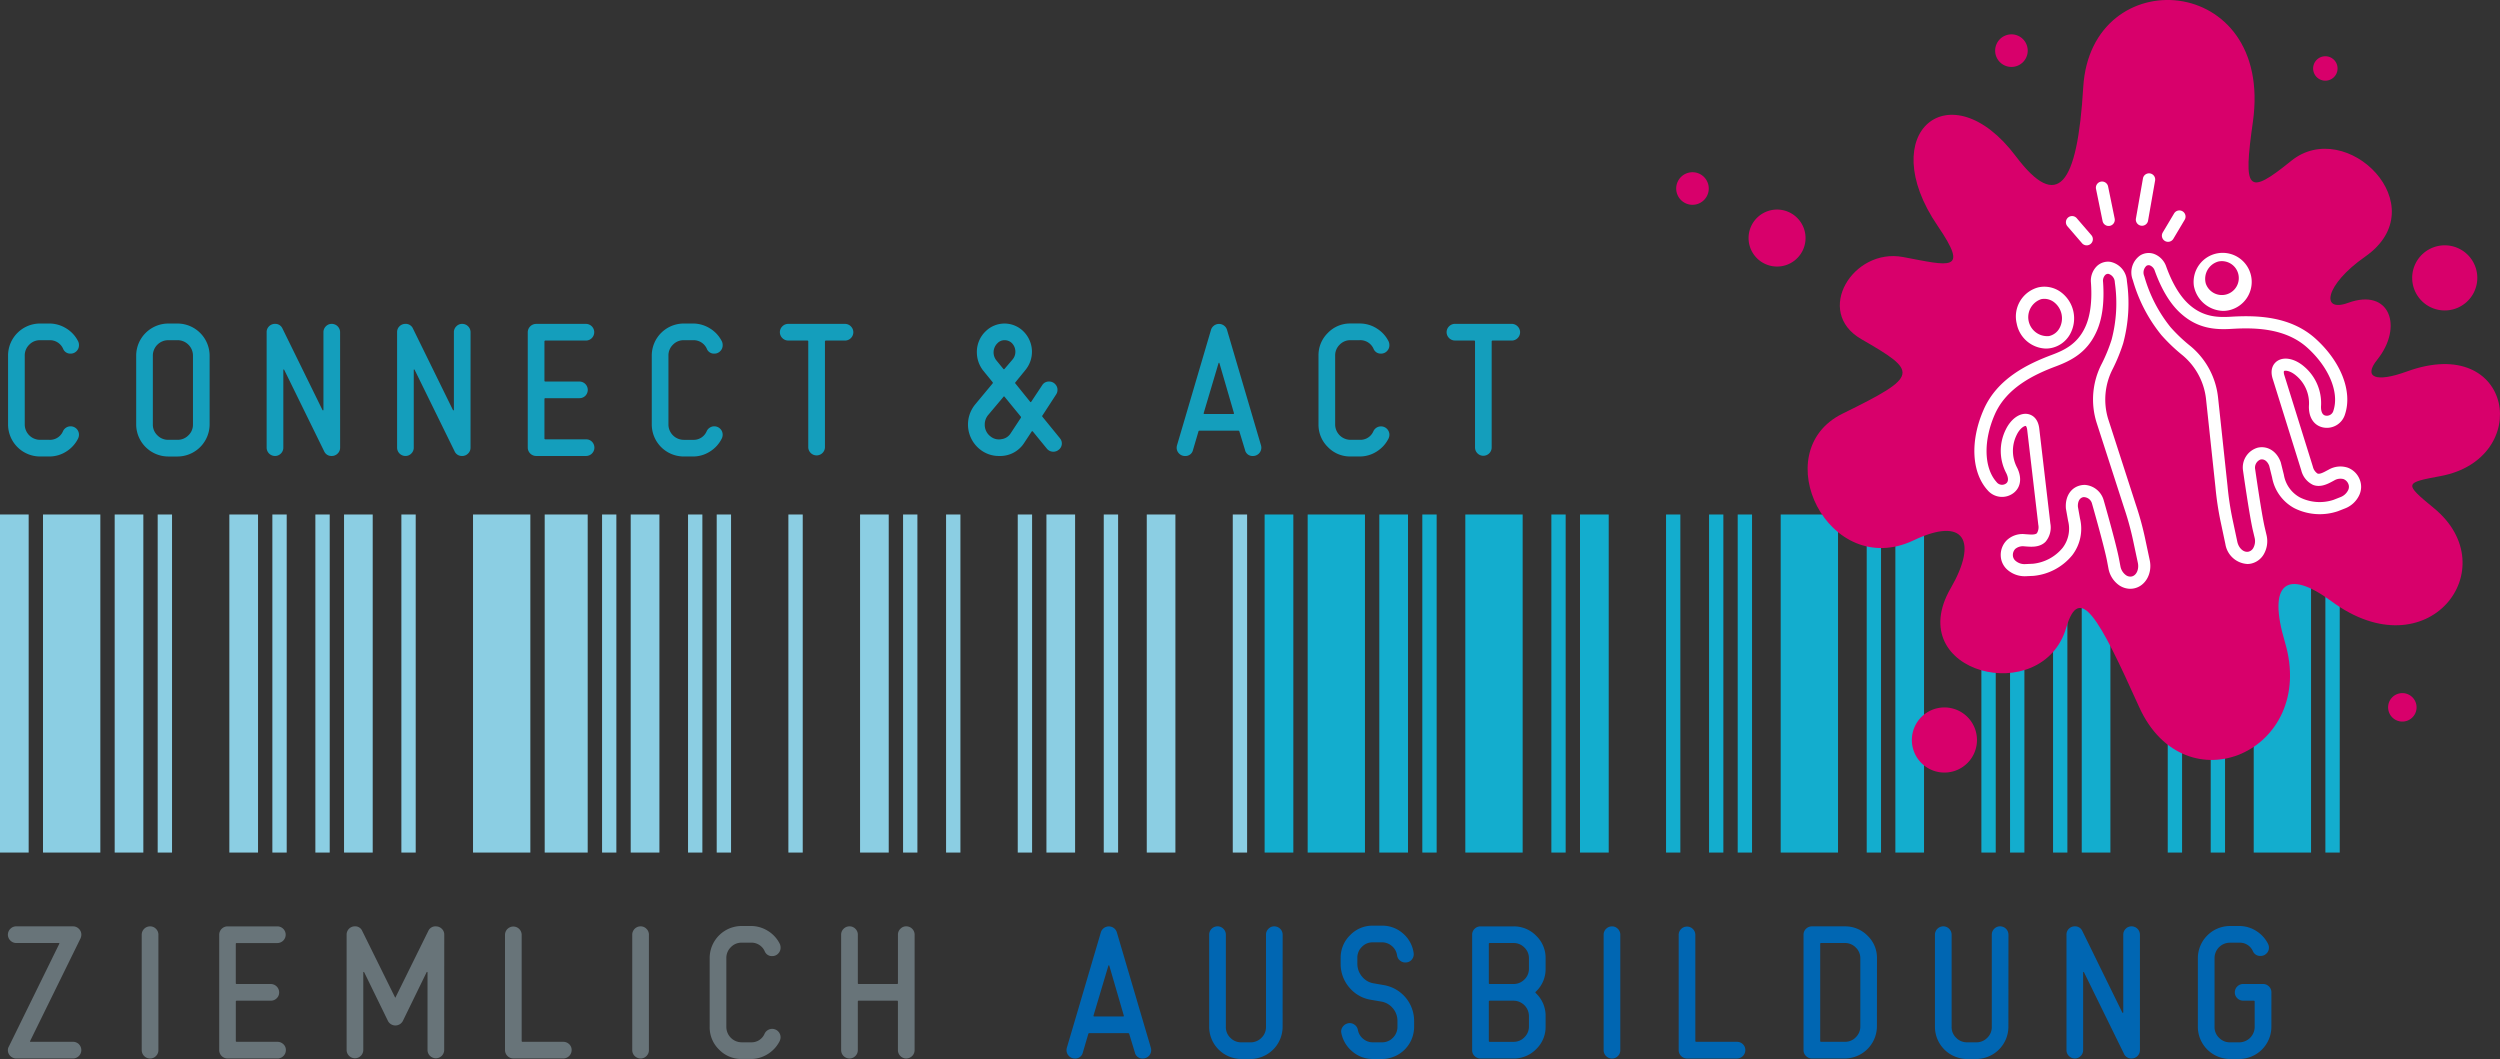 <svg xmlns="http://www.w3.org/2000/svg" width="508.282" height="215.303" viewBox="0 0 508.282 215.303"><rect x="0" y="0" width="508.282" height="215.303" fill="#333333" stroke="none"/><g transform="translate(-323.481 -22.961)"><rect width="5.828" height="68.735" transform="translate(323.481 127.562)" fill="#8bcee3"/><g transform="translate(325.086 22.961)"><path d="M338.711,140.312a1.7,1.7,0,0,0-1.229-.484h-8.572c-.139,0-.173-.059-.107-.174l10.236-20.846a1.82,1.82,0,0,0,.171-.761,1.628,1.628,0,0,0-.5-1.194,1.685,1.685,0,0,0-1.229-.5H326.006a1.666,1.666,0,0,0-1.225.5,1.664,1.664,0,0,0,0,2.387,1.669,1.669,0,0,0,1.231.5h8.6q.206,0,.1.188l-10.232,20.846a1.426,1.426,0,0,0-.206.757,1.613,1.613,0,0,0,.5,1.184,1.657,1.657,0,0,0,1.225.5h11.477a1.671,1.671,0,0,0,1.229-.5,1.69,1.69,0,0,0,0-2.4m16.173-22.264a1.64,1.64,0,0,0-.5-1.194,1.616,1.616,0,0,0-1.18-.5,1.7,1.7,0,0,0-1.713,1.695v23.474a1.7,1.7,0,0,0,1.713,1.693,1.6,1.6,0,0,0,1.18-.5,1.631,1.631,0,0,0,.5-1.19Zm25.4,22.264a1.661,1.661,0,0,0-1.194-.484h-8.263a.183.183,0,0,1-.206-.208v-7.95a.183.183,0,0,1,.206-.208h6.916a1.656,1.656,0,0,0,1.192-.484,1.612,1.612,0,0,0,.5-1.21,1.716,1.716,0,0,0-1.695-1.695h-6.916c-.137,0-.206-.056-.206-.171v-7.95a.183.183,0,0,1,.206-.208H379.1a1.695,1.695,0,0,0,0-3.389H368.932a1.708,1.708,0,0,0-1.693,1.695v23.474a1.712,1.712,0,0,0,1.693,1.693H379.1a1.712,1.712,0,0,0,1.695-1.693,1.611,1.611,0,0,0-.5-1.21m32.7-22.264a1.611,1.611,0,0,0-.506-1.21,1.679,1.679,0,0,0-1.2-.484,1.577,1.577,0,0,0-1.535.922l-6.649,13.474c-.04.117-.081.125-.119.03L396.324,117.3a1.544,1.544,0,0,0-1.505-.95,1.674,1.674,0,0,0-1.676,1.695v23.474a1.695,1.695,0,0,0,3.389,0V125.688c0-.022.02-.044.069-.069a.149.149,0,0,1,.1.034l4.84,9.921a1.707,1.707,0,0,0,3.042,0l4.84-9.921a.14.14,0,0,1,.1-.034c.046.024.069.046.069.069v15.834a1.695,1.695,0,0,0,3.389,0Zm25.4,22.264a1.66,1.66,0,0,0-1.192-.484h-8.261a.184.184,0,0,1-.208-.208V118.048a1.695,1.695,0,0,0-3.389,0v23.474a1.716,1.716,0,0,0,1.695,1.693H437.2a1.716,1.716,0,0,0,1.695-1.693,1.605,1.605,0,0,0-.5-1.21m16.21-22.264a1.642,1.642,0,0,0-.5-1.194,1.616,1.616,0,0,0-1.18-.5,1.7,1.7,0,0,0-1.711,1.695v23.474a1.7,1.7,0,0,0,1.711,1.693,1.6,1.6,0,0,0,1.18-.5,1.633,1.633,0,0,0,.5-1.19Zm24.192-.767a6.478,6.478,0,0,0-3.476-1h-1.864a6.519,6.519,0,0,0-6.5,6.526v13.98a6.3,6.3,0,0,0,1.9,4.612,6.238,6.238,0,0,0,4.6,1.915h1.864a6.354,6.354,0,0,0,3.46-1,6.554,6.554,0,0,0,2.419-2.661,1.834,1.834,0,0,0,.171-.761,1.705,1.705,0,0,0-3.248-.714,2.871,2.871,0,0,1-2.8,1.751h-1.864a3.127,3.127,0,0,1-3.111-3.111v-14a3.026,3.026,0,0,1,.916-2.229,2.987,2.987,0,0,1,2.195-.918h1.864a2.936,2.936,0,0,1,2.836,1.777,1.56,1.56,0,0,0,1.521.954,1.63,1.63,0,0,0,1.192-.5,1.659,1.659,0,0,0,.5-1.221,1.907,1.907,0,0,0-.137-.722,6.468,6.468,0,0,0-2.437-2.681m29.829.767a1.7,1.7,0,0,0-1.711-1.695,1.613,1.613,0,0,0-1.18.5,1.642,1.642,0,0,0-.5,1.194V127.9a.151.151,0,0,1-.171.171h-7.811a.152.152,0,0,1-.173-.171v-9.853a1.634,1.634,0,0,0-.5-1.194,1.615,1.615,0,0,0-1.178-.5,1.658,1.658,0,0,0-1.217.5,1.64,1.64,0,0,0-.5,1.194v23.474a1.7,1.7,0,0,0,1.713,1.693,1.6,1.6,0,0,0,1.178-.5,1.625,1.625,0,0,0,.5-1.19V131.67c0-.139.056-.208.173-.208h7.811c.115,0,.171.069.171.208v9.853a1.633,1.633,0,0,0,.5,1.19,1.6,1.6,0,0,0,1.18.5,1.7,1.7,0,0,0,1.711-1.693Z" transform="translate(-324.277 71.985)" fill="#687479"/><path d="M441.2,117.6a1.7,1.7,0,0,0-3.248,0l-6.916,23.476a1.739,1.739,0,0,0-.069.482,1.7,1.7,0,0,0,1.713,1.7,1.553,1.553,0,0,0,1.606-1.223l1.11-3.766c.024-.109.1-.165.244-.165h7.84a.217.217,0,0,1,.244.173l1.142,3.758a1.555,1.555,0,0,0,1.608,1.223,1.7,1.7,0,0,0,1.711-1.7,1.823,1.823,0,0,0-.069-.482Zm1.273,17.115H436.61c-.141,0-.188-.077-.141-.228l3.016-10.115c0-.04.028-.063.087-.063s.089.022.089.063l2.947,10.137q.07.206-.139.206m32.442-16.629a1.7,1.7,0,0,0-1.711-1.695,1.615,1.615,0,0,0-1.182.5,1.654,1.654,0,0,0-.494,1.2v18.762a2.988,2.988,0,0,1-.926,2.2,3.036,3.036,0,0,1-2.213.918H466.5a3.047,3.047,0,0,1-2.215-.918,2.992,2.992,0,0,1-.922-2.2V118.088a1.648,1.648,0,0,0-.5-1.2,1.61,1.61,0,0,0-1.18-.5,1.7,1.7,0,0,0-1.713,1.695v18.737a6.554,6.554,0,0,0,6.534,6.532h1.868a6.55,6.55,0,0,0,6.532-6.532Zm26.73,17.567a7.389,7.389,0,0,0-6.189-7.323l-2-.347a3.809,3.809,0,0,1-2.411-1.392,4.031,4.031,0,0,1-.942-2.639V122.8a3.051,3.051,0,0,1,.92-2.239,2.992,2.992,0,0,1,2.2-.922h1.872a3.051,3.051,0,0,1,2.029.75,3.007,3.007,0,0,1,1.055,1.9,1.626,1.626,0,0,0,.678,1.116,1.655,1.655,0,0,0,1.265.313,1.587,1.587,0,0,0,1.128-.674,1.689,1.689,0,0,0,.295-1.261,6.4,6.4,0,0,0-2.195-3.978,6.318,6.318,0,0,0-4.237-1.555H493.24a6.275,6.275,0,0,0-4.616,1.937,6.354,6.354,0,0,0-1.919,4.634v1.14a7.29,7.29,0,0,0,1.747,4.842,7.179,7.179,0,0,0,4.442,2.524l2.005.343a3.91,3.91,0,0,1,2.413,1.366,3.959,3.959,0,0,1,.94,2.613v1.14a3.087,3.087,0,0,1-.918,2.245,2.987,2.987,0,0,1-2.2.936H493.26a3.031,3.031,0,0,1-1.977-.71,3,3,0,0,1-1.075-1.814,1.658,1.658,0,0,0-.728-1.089,1.611,1.611,0,0,0-1.281-.258,1.816,1.816,0,0,0-1.093.74,1.578,1.578,0,0,0-.26,1.261,6.522,6.522,0,0,0,2.282,3.77,6.275,6.275,0,0,0,4.113,1.485h1.866a6.544,6.544,0,0,0,6.534-6.561Zm26.732-1.019a6.273,6.273,0,0,0-2.005-4.676.168.168,0,0,1,0-.272,6.275,6.275,0,0,0,2.005-4.674V122.9a6.234,6.234,0,0,0-1.92-4.6,6.317,6.317,0,0,0-4.614-1.906h-6.672a1.676,1.676,0,0,0-1.229.5,1.629,1.629,0,0,0-.5,1.194v23.468a1.6,1.6,0,0,0,.5,1.21,1.688,1.688,0,0,0,1.229.488h6.672a6.315,6.315,0,0,0,4.614-1.9,6.251,6.251,0,0,0,1.92-4.6Zm-4.313-7.44a3.029,3.029,0,0,1-2.213.916H517c-.115,0-.173-.069-.173-.206v-7.918c0-.137.058-.208.173-.208h4.848a3.031,3.031,0,0,1,2.213.918,2.982,2.982,0,0,1,.924,2.193V125a2.982,2.982,0,0,1-.924,2.2m0,11.749a3.019,3.019,0,0,1-2.213.922H517c-.115,0-.173-.071-.173-.212v-7.944c0-.139.058-.21.173-.21h4.848a3.148,3.148,0,0,1,3.137,3.125v2.116a3,3,0,0,1-.924,2.2m19.5-20.858a1.639,1.639,0,0,0-.5-1.192,1.607,1.607,0,0,0-1.18-.5,1.7,1.7,0,0,0-1.711,1.695v23.472a1.7,1.7,0,0,0,1.711,1.7,1.607,1.607,0,0,0,1.18-.5,1.637,1.637,0,0,0,.5-1.194Zm24.917,22.264a1.661,1.661,0,0,0-1.194-.484h-8.261a.185.185,0,0,1-.208-.21v-21.57a1.694,1.694,0,0,0-3.387,0v23.472a1.715,1.715,0,0,0,1.693,1.7h10.164a1.712,1.712,0,0,0,1.695-1.7,1.606,1.606,0,0,0-.5-1.208m27.267-17.46a6.236,6.236,0,0,0-1.919-4.6,6.329,6.329,0,0,0-4.616-1.9h-6.671a1.679,1.679,0,0,0-1.229.5,1.635,1.635,0,0,0-.5,1.192v23.472a1.633,1.633,0,0,0,.5,1.194,1.679,1.679,0,0,0,1.229.5H589.2a6.554,6.554,0,0,0,6.534-6.538Zm-4.313,16.058a3.023,3.023,0,0,1-2.213.918h-4.846c-.117,0-.173-.071-.173-.21V119.984c0-.137.057-.208.173-.208h4.846a3.031,3.031,0,0,1,2.213.918,2.975,2.975,0,0,1,.924,2.193v13.827a3.008,3.008,0,0,1-.924,2.231m31.043-20.862a1.7,1.7,0,0,0-1.711-1.695,1.612,1.612,0,0,0-1.182.5,1.647,1.647,0,0,0-.494,1.2v18.762a2.994,2.994,0,0,1-.924,2.2,3.047,3.047,0,0,1-2.215.918H614.06a3.036,3.036,0,0,1-2.213-.918,2.988,2.988,0,0,1-.926-2.2V118.088a1.648,1.648,0,0,0-.5-1.2,1.607,1.607,0,0,0-1.18-.5,1.7,1.7,0,0,0-1.711,1.695v18.737a6.551,6.551,0,0,0,6.534,6.532h1.866a6.55,6.55,0,0,0,6.534-6.532Zm26.73,0a1.7,1.7,0,0,0-1.711-1.695,1.615,1.615,0,0,0-1.182.5,1.646,1.646,0,0,0-.494,1.192v15.8c0,.046-.016.071-.046.071a.114.114,0,0,1-.143-.028l-8.136-16.589a1.589,1.589,0,0,0-1.507-.946,1.689,1.689,0,0,0-1.219.484,1.62,1.62,0,0,0-.494,1.21v23.472a1.635,1.635,0,0,0,.494,1.194,1.652,1.652,0,0,0,1.217.5,1.61,1.61,0,0,0,1.18-.5,1.635,1.635,0,0,0,.494-1.194v-15.8a.13.13,0,0,1,.044-.1.143.143,0,0,1,.129.071l8.124,16.557a1.6,1.6,0,0,0,1.521.97,1.679,1.679,0,0,0,1.229-.5,1.625,1.625,0,0,0,.5-1.194Zm26.73,11.719a1.631,1.631,0,0,0-.5-1.194,1.674,1.674,0,0,0-1.229-.5h-4.008A1.708,1.708,0,0,0,668.5,129.8,1.614,1.614,0,0,0,669,131a1.642,1.642,0,0,0,1.2.5h2.161c.119,0,.175.071.175.21v5.134a3.151,3.151,0,0,1-3.137,3.127h-1.884a3.031,3.031,0,0,1-2.213-.918,2.98,2.98,0,0,1-.924-2.195v-14a3.131,3.131,0,0,1,3.121-3.145h1.872a2.876,2.876,0,0,1,2.808,1.741,1.609,1.609,0,0,0,1.527.954,1.672,1.672,0,0,0,1.231-.5,1.612,1.612,0,0,0,.5-1.186,1.654,1.654,0,0,0-.174-.755,6.53,6.53,0,0,0-2.419-2.647,6.378,6.378,0,0,0-3.458-1h-1.866a6.551,6.551,0,0,0-6.534,6.524v13.984a6.544,6.544,0,0,0,6.534,6.524H669.4a6.55,6.55,0,0,0,6.534-6.532Z" transform="translate(-215.737 71.949)" fill="#0066b2"/><rect width="5.827" height="68.735" transform="translate(21.711 104.603)" fill="#8bcee3"/><rect width="11.657" height="68.735" transform="translate(7.138 104.603)" fill="#8bcee3"/><rect width="2.916" height="68.735" transform="translate(30.454 104.603)" fill="#8bcee3"/><rect width="2.916" height="68.735" transform="translate(53.769 104.603)" fill="#8bcee3"/><rect width="5.83" height="68.735" transform="translate(45.025 104.603)" fill="#8bcee3"/><rect width="5.828" height="68.735" transform="translate(68.343 104.603)" fill="#8bcee3"/><rect width="2.916" height="68.735" transform="translate(62.514 104.603)" fill="#8bcee3"/><rect width="2.914" height="68.735" transform="translate(80 104.603)" fill="#8bcee3"/><rect width="2.906" height="68.735" transform="translate(120.803 104.603)" fill="#8bcee3"/><rect width="8.743" height="68.735" transform="translate(109.138 104.603)" fill="#8bcee3"/><rect width="11.655" height="68.735" transform="translate(94.567 104.603)" fill="#8bcee3"/><rect width="2.916" height="68.735" transform="translate(144.111 104.603)" fill="#8bcee3"/><rect width="2.914" height="68.735" transform="translate(138.282 104.603)" fill="#8bcee3"/><rect width="5.837" height="68.735" transform="translate(126.625 104.603)" fill="#8bcee3"/><rect width="2.916" height="68.735" transform="translate(158.684 104.603)" fill="#8bcee3"/><rect width="2.914" height="68.735" transform="translate(182 104.603)" fill="#8bcee3"/><rect width="5.828" height="68.735" transform="translate(173.257 104.603)" fill="#8bcee3"/><rect width="2.916" height="68.735" transform="translate(190.743 104.603)" fill="#8bcee3"/><rect width="5.828" height="68.735" transform="translate(211.148 104.603)" fill="#8bcee3"/><rect width="2.916" height="68.735" transform="translate(205.316 104.603)" fill="#8bcee3"/><rect width="5.824" height="68.735" transform="translate(231.546 104.603)" fill="#8bcee3"/><rect width="2.916" height="68.735" transform="translate(222.803 104.603)" fill="#8bcee3"/><rect width="2.914" height="68.735" transform="translate(249.033 104.603)" fill="#8bcee3"/><rect width="5.835" height="68.735" transform="translate(278.827 104.603)" fill="#13adce"/><rect width="11.651" height="68.735" transform="translate(264.26 104.603)" fill="#13adce"/><rect width="5.837" height="68.735" transform="translate(255.509 104.603)" fill="#13adce"/><rect width="2.906" height="68.735" transform="translate(313.808 104.603)" fill="#13adce"/><rect width="11.657" height="68.735" transform="translate(296.313 104.603)" fill="#13adce"/><rect width="2.914" height="68.735" transform="translate(287.57 104.603)" fill="#13adce"/><rect width="5.837" height="68.735" transform="translate(319.629 104.603)" fill="#13adce"/><rect width="2.908" height="68.735" transform="translate(345.867 104.603)" fill="#13adce"/><rect width="2.908" height="68.735" transform="translate(337.124 104.603)" fill="#13adce"/><rect width="11.655" height="68.735" transform="translate(360.434 104.603)" fill="#13adce"/><rect width="2.914" height="68.735" transform="translate(351.691 104.603)" fill="#13adce"/><rect width="2.912" height="68.735" transform="translate(377.921 104.603)" fill="#13adce"/><rect width="2.916" height="68.735" transform="translate(407.064 104.603)" fill="#13adce"/><rect width="2.916" height="68.735" transform="translate(401.237 104.603)" fill="#13adce"/><rect width="5.828" height="68.735" transform="translate(383.748 104.603)" fill="#13adce"/><rect width="2.914" height="68.735" transform="translate(439.125 104.603)" fill="#13adce"/><rect width="5.827" height="68.735" transform="translate(421.639 104.603)" fill="#13adce"/><rect width="2.914" height="68.735" transform="translate(415.807 104.603)" fill="#13adce"/><rect width="2.914" height="68.735" transform="translate(447.861 104.603)" fill="#13adce"/><rect width="2.916" height="68.735" transform="translate(471.177 104.603)" fill="#13adce"/><rect width="11.657" height="68.735" transform="translate(456.604 104.603)" fill="#13adce"/><path d="M336.135,56.564a6.478,6.478,0,0,0-3.476-1h-1.866a6.512,6.512,0,0,0-6.5,6.526v13.98a6.516,6.516,0,0,0,6.5,6.528h1.866a6.359,6.359,0,0,0,3.458-1,6.544,6.544,0,0,0,2.419-2.663,1.808,1.808,0,0,0,.174-.763,1.7,1.7,0,0,0-3.248-.712,2.876,2.876,0,0,1-2.8,1.751h-1.866a3.127,3.127,0,0,1-3.111-3.111v-14a3.042,3.042,0,0,1,.916-2.231,2.992,2.992,0,0,1,2.195-.916h1.866a2.939,2.939,0,0,1,2.836,1.773,1.558,1.558,0,0,0,1.521.958,1.632,1.632,0,0,0,1.192-.5,1.662,1.662,0,0,0,.5-1.218,1.883,1.883,0,0,0-.137-.72,6.462,6.462,0,0,0-2.437-2.683m29.135,5.53a6.547,6.547,0,0,0-6.53-6.526h-1.87a6.544,6.544,0,0,0-6.53,6.526v13.98a6.547,6.547,0,0,0,6.53,6.528h1.87a6.55,6.55,0,0,0,6.53-6.528Zm-4.309,16.2a3.032,3.032,0,0,1-2.213.916h-1.884a3.025,3.025,0,0,1-2.213-.916,2.976,2.976,0,0,1-.924-2.195v-14a3.141,3.141,0,0,1,3.137-3.147h1.884a3.141,3.141,0,0,1,3.137,3.147v14a2.984,2.984,0,0,1-.924,2.195M391.8,57.33a1.7,1.7,0,0,0-1.713-1.695,1.6,1.6,0,0,0-1.18.5,1.641,1.641,0,0,0-.494,1.192v15.8c0,.046-.018.071-.048.071a.112.112,0,0,1-.141-.03l-8.14-16.585a1.579,1.579,0,0,0-1.505-.948,1.679,1.679,0,0,0-1.214.484,1.614,1.614,0,0,0-.5,1.21V80.8a1.7,1.7,0,0,0,1.713,1.693,1.594,1.594,0,0,0,1.18-.5,1.636,1.636,0,0,0,.5-1.192V65a.124.124,0,0,1,.044-.1.152.152,0,0,1,.131.067l8.12,16.561a1.6,1.6,0,0,0,1.521.966,1.671,1.671,0,0,0,1.231-.5,1.632,1.632,0,0,0,.5-1.192Zm26.525,0a1.7,1.7,0,0,0-1.709-1.695,1.6,1.6,0,0,0-1.18.5,1.636,1.636,0,0,0-.5,1.192v15.8c0,.046-.016.071-.046.071a.111.111,0,0,1-.141-.03l-8.138-16.585a1.588,1.588,0,0,0-1.509-.948,1.679,1.679,0,0,0-1.214.484,1.618,1.618,0,0,0-.5,1.21V80.8a1.7,1.7,0,0,0,1.711,1.693,1.593,1.593,0,0,0,1.178-.5,1.63,1.63,0,0,0,.5-1.192V65a.117.117,0,0,1,.042-.1.148.148,0,0,1,.131.067l8.124,16.561a1.6,1.6,0,0,0,1.519.966,1.658,1.658,0,0,0,1.226-.5,1.624,1.624,0,0,0,.5-1.192Zm24.681,22.262a1.654,1.654,0,0,0-1.192-.482h-8.261a.183.183,0,0,1-.208-.206V70.95a.183.183,0,0,1,.208-.208h6.914a1.658,1.658,0,0,0,1.192-.482,1.7,1.7,0,0,0-1.192-2.9h-6.914c-.139,0-.208-.058-.208-.173V59.229a.181.181,0,0,1,.208-.2h8.261a1.695,1.695,0,0,0,0-3.389H431.65a1.716,1.716,0,0,0-1.695,1.695V80.8a1.712,1.712,0,0,0,1.695,1.693h10.164a1.7,1.7,0,0,0,1.192-2.9m24-23.028a6.478,6.478,0,0,0-3.476-1h-1.864a6.512,6.512,0,0,0-6.5,6.526v13.98a6.516,6.516,0,0,0,6.5,6.528h1.864a6.348,6.348,0,0,0,3.456-1,6.535,6.535,0,0,0,2.421-2.663,1.807,1.807,0,0,0,.174-.763,1.7,1.7,0,0,0-3.248-.712,2.874,2.874,0,0,1-2.8,1.751h-1.864a3.127,3.127,0,0,1-3.113-3.111v-14a3.034,3.034,0,0,1,.916-2.231,2.993,2.993,0,0,1,2.2-.916h1.864a2.937,2.937,0,0,1,2.836,1.773,1.557,1.557,0,0,0,1.521.958,1.627,1.627,0,0,0,1.19-.5,1.649,1.649,0,0,0,.5-1.218,1.921,1.921,0,0,0-.135-.72,6.481,6.481,0,0,0-2.439-2.683m28.635-.426a1.666,1.666,0,0,0-1.227-.5H482.942a1.66,1.66,0,0,0-1.227.5,1.666,1.666,0,0,0,0,2.385,1.66,1.66,0,0,0,1.227.5h3.837a.181.181,0,0,1,.206.2V80.8a1.7,1.7,0,0,0,3.391,0V59.229c0-.137.067-.2.208-.2h3.835a1.666,1.666,0,0,0,1.227-.5,1.671,1.671,0,0,0,0-2.385M538.139,78.87l-3.526-4.323a.205.205,0,0,1,0-.309l2.766-4.255a1.639,1.639,0,0,0,.276-.934,1.621,1.621,0,0,0-.5-1.19,1.638,1.638,0,0,0-1.2-.5,1.579,1.579,0,0,0-1.42.761l-2.221,3.353c-.069.093-.139.095-.208.012l-2.992-3.706a.176.176,0,0,1,0-.28l2-2.459a5.832,5.832,0,0,0-.343-7.84,5.456,5.456,0,0,0-7.708-.071,5.8,5.8,0,0,0-1.8,4.3,6.042,6.042,0,0,0,1.346,3.781l1.834,2.251a.212.212,0,0,1,0,.313l-3.5,4.214a6.446,6.446,0,0,0,1,9.2,6.1,6.1,0,0,0,3.835,1.307,5.806,5.806,0,0,0,5.183-2.778l1.45-2.2c.069-.091.149-.091.242.008l2.845,3.484a1.7,1.7,0,0,0,2.387.238,1.612,1.612,0,0,0,.238-2.381M528.5,62.9l-1.608,1.886a.142.142,0,0,1-.24.014l-1.406-1.725a2.6,2.6,0,0,1,.22-3.52,1.937,1.937,0,0,1,1.428-.6,2.1,2.1,0,0,1,1.5.6,2.5,2.5,0,0,1,.7,1.759A2.412,2.412,0,0,1,528.5,62.9m-.355,14.969a2.579,2.579,0,0,1-1.91,1.21,2.67,2.67,0,0,1-2.187-.553,2.944,2.944,0,0,1-1.182-2.421,2.991,2.991,0,0,1,.724-1.975l3.078-3.66c.071-.115.149-.115.24,0l3.25,3.976a.232.232,0,0,1,.034.311Zm43.975-21.019a1.7,1.7,0,0,0-3.252,0l-6.912,23.472a1.747,1.747,0,0,0-.071.484,1.633,1.633,0,0,0,.494,1.192,1.65,1.65,0,0,0,1.219.5,1.557,1.557,0,0,0,1.608-1.219l1.107-3.766c.022-.109.1-.163.244-.163h7.84a.216.216,0,0,1,.244.173l1.142,3.756a1.552,1.552,0,0,0,1.608,1.219A1.7,1.7,0,0,0,579.1,80.8a1.673,1.673,0,0,0-.071-.484Zm1.271,17.113h-5.861c-.139,0-.188-.077-.139-.226L570.4,63.618c0-.044.03-.069.089-.069s.087.024.087.069l2.947,10.133c.044.137,0,.208-.139.208m29.177-17.4a6.46,6.46,0,0,0-3.472-1h-1.866a6.241,6.241,0,0,0-4.6,1.917,6.307,6.307,0,0,0-1.9,4.61v13.98a6.307,6.307,0,0,0,1.9,4.61,6.243,6.243,0,0,0,4.6,1.919h1.866a6.373,6.373,0,0,0,3.458-1,6.605,6.605,0,0,0,2.421-2.663,1.868,1.868,0,0,0,.171-.763,1.707,1.707,0,0,0-3.252-.712,2.868,2.868,0,0,1-2.8,1.751h-1.866a3.131,3.131,0,0,1-3.113-3.111v-14a3.028,3.028,0,0,1,.918-2.231,2.991,2.991,0,0,1,2.195-.916h1.866a2.941,2.941,0,0,1,2.836,1.773,1.55,1.55,0,0,0,1.521.958,1.631,1.631,0,0,0,1.19-.5,1.649,1.649,0,0,0,.5-1.218,1.923,1.923,0,0,0-.139-.72,6.44,6.44,0,0,0-2.439-2.683m28.639-.426a1.668,1.668,0,0,0-1.229-.5H618.5a1.668,1.668,0,0,0-1.229.5,1.666,1.666,0,0,0,0,2.385,1.668,1.668,0,0,0,1.229.5h3.835c.141,0,.21.067.21.2V80.8a1.693,1.693,0,0,0,3.385,0V59.229a.183.183,0,0,1,.21-.2h3.835a1.668,1.668,0,0,0,1.229-.5,1.666,1.666,0,0,0,0-2.385" transform="translate(-324.259 10.212)" fill="#149ebc"/><path d="M534.75,142.545c5.568-9.641,2.772-14.632-7.515-9.74-17.333,8.243-30.218-18.021-14.458-25.754s15.338-8.471,3.779-15.149c-9.639-5.568-1.693-18.592,8.5-16.684,9.441,1.769,13.549,3.2,7.055-6.306-13.085-19.151,2.592-31.834,15.869-14.192,8.521,11.326,12.522,6,13.712-14.027,1.539-25.859,38.812-23.379,34.489,7.065-1.985,13.984-1.162,15.171,7.791,7.912,11.225-9.1,29.7,9.228,15.027,19.478-8.154,5.693-9.137,11.463-3.472,9.393,8.549-3.123,11.267,4.92,5.931,11.56-2.9,3.611-.278,4.69,6,2.4,21.78-7.946,25.772,17.729,6.9,21.249-7.345,1.37-7.543,1.45-1.358,6.532,14.874,12.215-1.227,33.386-20.815,18.943-9.2-6.786-13.046-3.656-9.484,8.3,6.619,22.221-20.357,33.848-29.67,13.121-8.2-18.255-12.108-25.213-14.793-16.074-4.83,16.434-33.511,9.316-23.49-8.029" transform="translate(-139.747 -22.961)" fill="#d8006b"/><path d="M536.83,48.583l-2.943-3.413a1.256,1.256,0,0,0-1.769-.129,1.257,1.257,0,0,0-.127,1.769l2.937,3.407a1.254,1.254,0,1,0,1.9-1.634" transform="translate(-113.264 -0.807)" fill="#fff"/><path d="M538.525,48.783l-1.338-6.53a1.253,1.253,0,1,0-2.453.516l1.333,6.52a1.254,1.254,0,0,0,2.457-.506" transform="translate(-110.191 -4.348)" fill="#fff"/><path d="M541.22,50.051l1.432-8.156a1.253,1.253,0,0,0-.272-1.013,1.255,1.255,0,0,0-2.2.591l-1.428,8.148a1.254,1.254,0,1,0,2.471.43" transform="translate(-106.097 -5.19)" fill="#fff"/><path d="M541.533,48.653l2.306-3.873a1.253,1.253,0,0,1,2.153,1.285l-2.3,3.867a1.254,1.254,0,0,1-.861.6,1.235,1.235,0,0,1-.857-.155,1.256,1.256,0,0,1-.442-1.719" transform="translate(-103.423 -1.385)" fill="#fff"/><path d="M554.177,117.136a4.108,4.108,0,0,1-2.257-.7,5.322,5.322,0,0,1-2.2-3.444l-.28-1.479c-.551-2.907-3.032-11.6-3.06-11.691A1.752,1.752,0,0,0,544.6,98.5c-.9.192-1.15,1.16-1.083,2l.422,2.346a8.835,8.835,0,0,1-1.582,7.466,11.546,11.546,0,0,1-7.878,4.194l-1.5.069a5.342,5.342,0,0,1-3.855-1.354,3.977,3.977,0,0,1-1.3-2.812,4.2,4.2,0,0,1,1.231-3.149,4.65,4.65,0,0,1,3.694-1.231l.478.032c.674.05,1.6.123,1.951-.23a2.376,2.376,0,0,0,.28-1.707l-2.237-19.135c-.063-.7-.254-.95-.313-.96-.264-.038-1.172.416-1.85,1.83a7.288,7.288,0,0,0,.117,6.7c.976,2.019.724,3.906-.676,5.043a3.854,3.854,0,0,1-5.342-.5c-3.286-3.629-3.595-10.085-.787-16.444,2.764-6.26,8.879-9.221,13.9-11.106,2.4-.9,5.088-2.14,6.677-5.522.748-1.547,1.562-4.374,1.216-9.137a4.15,4.15,0,0,1,1.2-3.351,3.284,3.284,0,0,1,2.7-.888,4.2,4.2,0,0,1,3.407,3.877l.022.2a31.331,31.331,0,0,1-.773,12.484,35.575,35.575,0,0,1-2.122,5.211,13.543,13.543,0,0,0-.928,10.2l.014.038,5.578,17.277a61.854,61.854,0,0,1,1.914,6.964l.94,4.428c.563,2.659-.849,5.221-3.157,5.713a3.655,3.655,0,0,1-.781.083m-9.343-21.124a4.287,4.287,0,0,1,3.9,3.06c.125.43,2.566,8.959,3.133,11.979l.282,1.479a2.865,2.865,0,0,0,1.138,1.846,1.517,1.517,0,0,0,1.154.262c.976-.208,1.535-1.461,1.255-2.784l-.94-4.426a59.635,59.635,0,0,0-1.842-6.708L547.34,83.446a15.749,15.749,0,0,1,1.053-12.133,32.932,32.932,0,0,0,1.959-4.8,29.068,29.068,0,0,0,.682-11.519l-.022-.2a1.826,1.826,0,0,0-1.263-1.685.8.8,0,0,0-.69.232,1.713,1.713,0,0,0-.436,1.376c.307,4.265-.177,7.759-1.448,10.381-1.886,4.007-4.981,5.62-8.041,6.774-4.565,1.709-10.113,4.37-12.508,9.786-2.376,5.386-2.231,10.926.357,13.789a1.391,1.391,0,0,0,1.959.246c.623-.51.274-1.5.01-2.052a9.745,9.745,0,0,1-.123-8.848c1.061-2.207,2.873-3.5,4.515-3.189.629.115,2.108.65,2.332,3.139l2.237,19.137a4.472,4.472,0,0,1-.982,3.692c-1.156,1.172-2.873,1.035-3.9.96l-.4-.03a2.43,2.43,0,0,0-1.86.531,1.778,1.778,0,0,0-.48,1.327,1.516,1.516,0,0,0,.518,1.065,2.775,2.775,0,0,0,2.056.686l1.5-.069a8.99,8.99,0,0,0,6.038-3.236,6.4,6.4,0,0,0,1.114-5.483l-.446-2.5c-.2-2.451,1.013-4.3,3.018-4.727a3.436,3.436,0,0,1,.74-.079m33.105,16.072a4.8,4.8,0,0,1-4.434-4.017l-.938-4.424a61.3,61.3,0,0,1-1.087-7.168L569.542,78.4a13.505,13.505,0,0,0-5-8.941,35.372,35.372,0,0,1-4.053-3.9,31.267,31.267,0,0,1-5.784-11.092l-.063-.19a4.213,4.213,0,0,1,1.535-4.924,3.273,3.273,0,0,1,2.83-.295,4.166,4.166,0,0,1,2.461,2.572c1.622,4.495,3.516,6.75,4.818,7.85,2.832,2.449,5.8,2.493,8.358,2.338,5.346-.321,12.137-.107,17.208,4.487,5.154,4.67,7.5,10.694,5.969,15.344a3.849,3.849,0,0,1-4.67,2.633c-1.745-.468-2.741-2.088-2.671-4.331a7.308,7.308,0,0,0-2.616-6.171c-1.2-1.017-2.217-1.069-2.437-.92-.051.034-.125.343.093.972l5.76,18.461a2.323,2.323,0,0,0,.942,1.406c.464.186,1.281-.258,1.876-.583l.424-.222a4.761,4.761,0,0,1,3.873-.379,4.2,4.2,0,0,1,2.4,2.378A3.974,3.974,0,0,1,600.757,98a5.308,5.308,0,0,1-2.97,2.806l-1.4.549a11.524,11.524,0,0,1-8.9-.625,8.883,8.883,0,0,1-4.493-6.218l-.589-2.389c-.1-.27-.63-1.493-1.769-1.271a1.775,1.775,0,0,0-1.083,2c.006.016,1.273,8.969,1.953,11.852l.345,1.465a5.329,5.329,0,0,1-.607,4.041,3.975,3.975,0,0,1-2.518,1.8,3.657,3.657,0,0,1-.777.083M572,78.2l1.931,18.029a60.072,60.072,0,0,0,1.045,6.9l.942,4.424c.282,1.329,1.3,2.249,2.28,2.034a1.522,1.522,0,0,0,.946-.706,2.87,2.87,0,0,0,.288-2.153l-.347-1.465c-.7-2.99-1.947-11.773-2-12.147a4.175,4.175,0,0,1,3.022-4.682c2.007-.422,3.869.771,4.646,2.982l.633,2.538a6.432,6.432,0,0,0,3.258,4.6,8.99,8.99,0,0,0,6.829.5l1.4-.551a2.862,2.862,0,0,0,1.6-1.467,1.509,1.509,0,0,0,.038-1.18,1.766,1.766,0,0,0-.982-1.019,2.439,2.439,0,0,0-1.908.27l-.355.19c-.906.49-2.419,1.309-3.95.712a4.428,4.428,0,0,1-2.387-2.939l-5.762-18.461c-.8-2.332.335-3.421.859-3.777,1.38-.946,3.559-.512,5.427,1.073a9.765,9.765,0,0,1,3.486,8.132c-.018.607.067,1.658.845,1.87a1.382,1.382,0,0,0,1.683-1.019c1.206-3.668-.918-8.792-5.282-12.742-4.39-3.98-10.539-4.154-15.4-3.857-3.268.2-6.752-.024-10.109-2.921-2.219-1.876-4.085-4.868-5.538-8.891a1.738,1.738,0,0,0-.958-1.081.817.817,0,0,0-.726.073,1.829,1.829,0,0,0-.47,2.052l.063.19a29.041,29.041,0,0,0,5.31,10.25,32.725,32.725,0,0,0,3.744,3.593A15.732,15.732,0,0,1,572,78.2m-35-9.907a6.231,6.231,0,0,1-5.927-5.066,6.12,6.12,0,0,1,4.454-7.392,5.658,5.658,0,0,1,4.5.968,6.638,6.638,0,0,1,1.84,8.649,5.674,5.674,0,0,1-3.722,2.719,5.442,5.442,0,0,1-1.148.121m-.317-10.109a3.124,3.124,0,0,0-.642.069,3.86,3.86,0,0,0,1.592,7.5,3.2,3.2,0,0,0,2.108-1.557,4.156,4.156,0,0,0-1.144-5.38,3.292,3.292,0,0,0-1.914-.633m36.337,2.451a6.218,6.218,0,0,1-5.923-5.062v0a5.906,5.906,0,1,1,7.075,4.945,5.612,5.612,0,0,1-1.152.119m-3.508-5.576a3.445,3.445,0,1,0,2.552-4.464,3.656,3.656,0,0,0-2.552,4.464" transform="translate(-122.651 2.575)" fill="#fff"/><path d="M569.8,94.813a2.893,2.893,0,1,1-3.645-1.858,2.893,2.893,0,0,1,3.645,1.858" transform="translate(-80.226 48.106)" fill="#d8006b"/><path d="M511.006,48.085a5.792,5.792,0,1,1-7.3-3.72,5.792,5.792,0,0,1,7.3,3.72" transform="translate(-145.803 -1.474)" fill="#d8006b"/><path d="M498.868,42.608a3.31,3.31,0,1,1-4.168-2.126,3.3,3.3,0,0,1,4.168,2.126" transform="translate(-153.222 -5.302)" fill="#d8006b"/><path d="M531.013,28.712a3.31,3.31,0,1,1-4.17-2.124,3.3,3.3,0,0,1,4.17,2.124" transform="translate(-120.519 -19.438)" fill="#d8006b"/><path d="M561.445,30.346a2.483,2.483,0,1,1-3.127-1.594,2.482,2.482,0,0,1,3.127,1.594" transform="translate(-87.916 -17.193)" fill="#d8006b"/><path d="M579.5,52.26a6.62,6.62,0,1,1-8.34-4.251,6.619,6.619,0,0,1,8.34,4.251" transform="translate(-77.761 2.192)" fill="#d8006b"/><path d="M529.076,98.833a6.62,6.62,0,1,1-8.338-4.251,6.617,6.617,0,0,1,8.338,4.251" transform="translate(-129.06 49.574)" fill="#d8006b"/></g></g></svg>